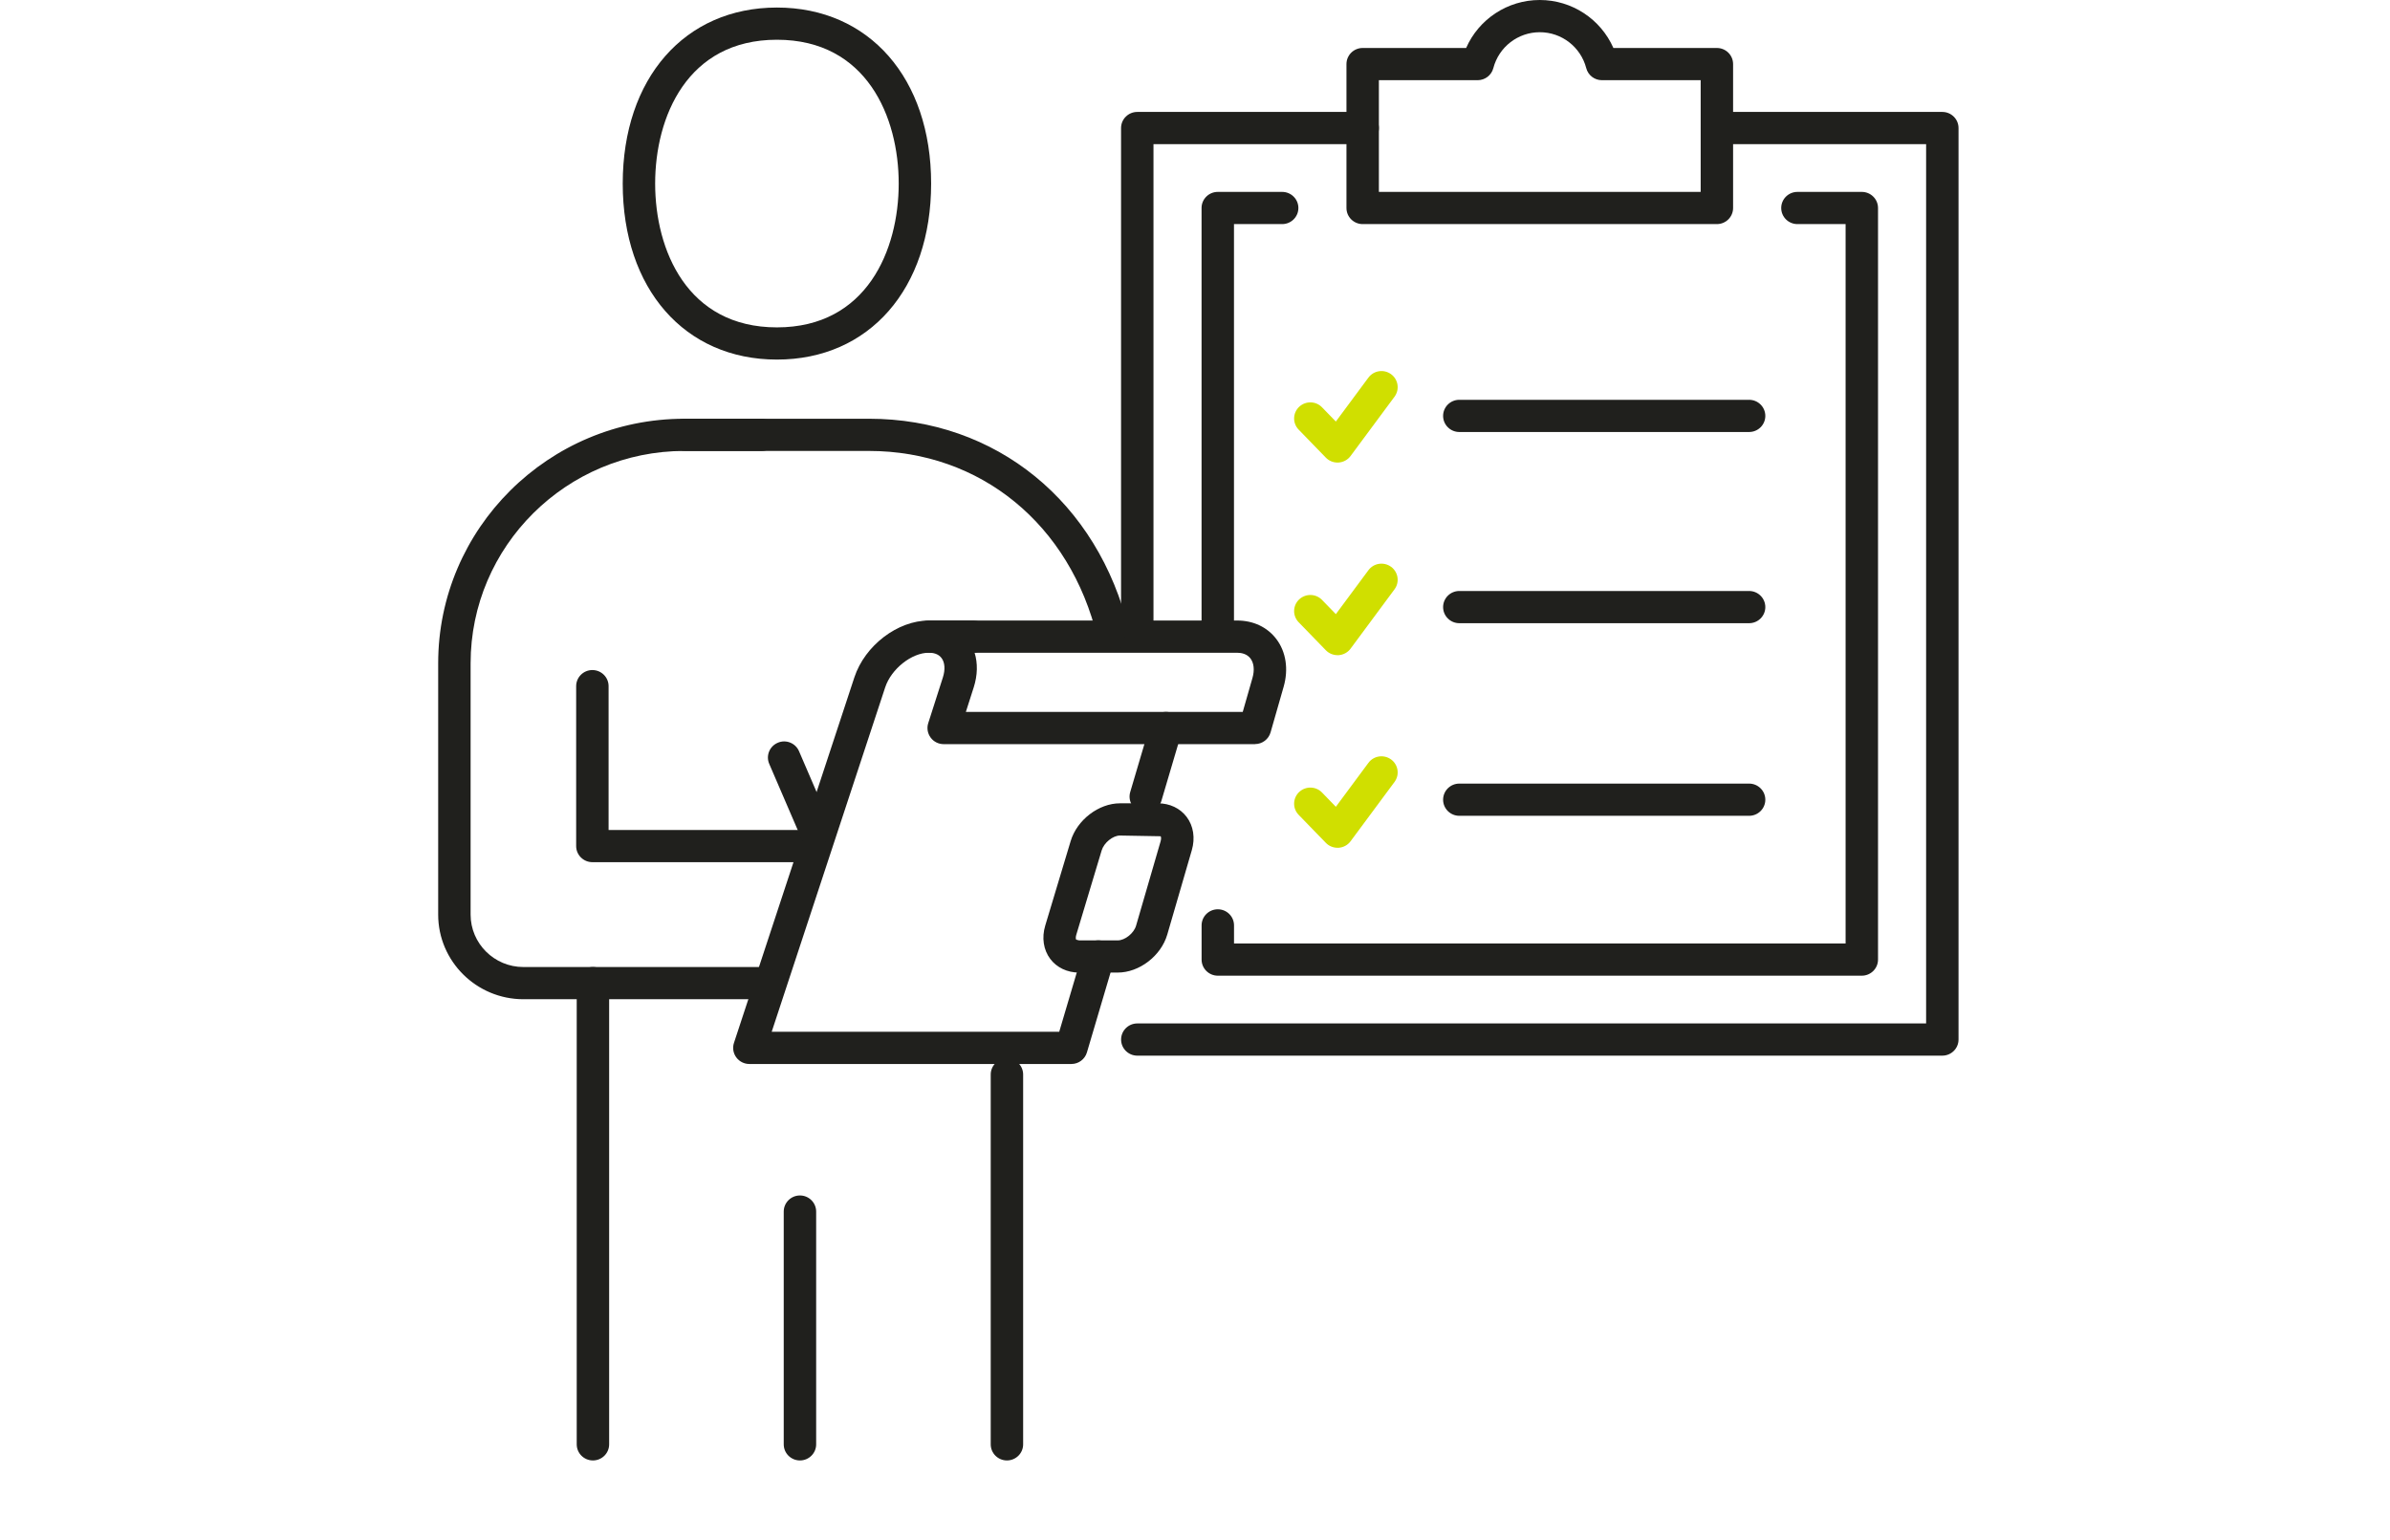 <svg width="180" height="116" viewBox="0 0 180 116" fill="none" xmlns="http://www.w3.org/2000/svg">
<g clip-path="url(#clip0_196_1209)">
<path d="M86.292 61.21C86.18 61.21 86.062 61.196 85.948 61.159C85.3 60.97 84.929 60.298 85.122 59.653L86.648 54.492C86.839 53.851 87.51 53.478 88.165 53.672C88.812 53.861 89.183 54.533 88.99 55.178L87.464 60.34C87.308 60.868 86.822 61.21 86.294 61.21H86.292Z" fill="#20201D"/>
<path d="M80.69 80.139H56.438C56.047 80.139 55.678 79.952 55.449 79.637C55.219 79.322 55.156 78.917 55.278 78.548L64.347 51.016C65.138 48.617 67.602 46.737 69.956 46.737H73.272C73.946 46.737 74.493 47.281 74.493 47.95C74.493 48.62 73.946 49.163 73.272 49.163H69.956C68.662 49.163 67.123 50.38 66.667 51.77L58.12 77.711H79.775L81.555 71.698C81.745 71.055 82.417 70.687 83.071 70.878C83.718 71.068 84.087 71.74 83.896 72.385L81.86 79.268C81.708 79.785 81.23 80.139 80.69 80.139Z" fill="#20201D"/>
<path d="M94.516 56.049H71.072C70.681 56.049 70.315 55.864 70.088 55.552C69.858 55.239 69.79 54.836 69.909 54.467L71.011 51.026C71.199 50.436 71.165 49.905 70.915 49.568C70.669 49.233 70.259 49.163 69.958 49.163C69.284 49.163 68.737 48.62 68.737 47.95C68.737 47.281 69.284 46.737 69.958 46.737H93.171C94.391 46.737 95.442 47.232 96.125 48.13C96.853 49.088 97.056 50.397 96.677 51.722L95.691 55.163C95.542 55.685 95.063 56.044 94.516 56.044V56.049ZM72.742 53.623H93.595L94.328 51.062C94.496 50.475 94.44 49.941 94.177 49.594C93.906 49.24 93.481 49.165 93.171 49.165H73.401C73.645 49.953 73.626 50.853 73.338 51.761L72.742 53.623Z" fill="#20201D"/>
<path d="M84.18 73.255H81.274C80.382 73.255 79.589 72.879 79.096 72.222C78.585 71.538 78.446 70.624 78.722 69.712L80.634 63.355C81.113 61.756 82.746 60.505 84.35 60.505H87.215C88.091 60.505 88.878 60.876 89.369 61.526C89.884 62.207 90.025 63.124 89.759 64.038L87.911 70.393C87.442 71.999 85.806 73.253 84.182 73.253L84.18 73.255ZM84.348 62.932C83.813 62.932 83.144 63.476 82.971 64.051L81.059 70.408C80.995 70.619 81.027 70.74 81.054 70.774L81.274 70.83H84.18C84.724 70.83 85.398 70.291 85.562 69.722L87.41 63.367C87.474 63.146 87.439 63.02 87.41 62.986L84.346 62.932H84.348Z" fill="#20201D"/>
<path d="M44.656 110C43.982 110 43.435 109.457 43.435 108.787V74.049C43.435 73.379 43.982 72.836 44.656 72.836C45.33 72.836 45.877 73.379 45.877 74.049V108.787C45.877 109.457 45.33 110 44.656 110Z" fill="#20201D"/>
<path d="M75.836 110C75.162 110 74.615 109.457 74.615 108.787V80.932C74.615 80.263 75.162 79.719 75.836 79.719C76.51 79.719 77.057 80.263 77.057 80.932V108.787C77.057 109.457 76.51 110 75.836 110Z" fill="#20201D"/>
<path d="M60.247 110C59.573 110 59.026 109.457 59.026 108.787V91.255C59.026 90.586 59.573 90.042 60.247 90.042C60.921 90.042 61.468 90.586 61.468 91.255V108.787C61.468 109.457 60.921 110 60.247 110Z" fill="#20201D"/>
<path d="M83.84 48.974C83.288 48.974 82.788 48.6 82.653 48.042C80.597 39.492 73.841 33.965 65.443 33.965H51.586C50.912 33.965 50.365 33.421 50.365 32.752C50.365 32.082 50.912 31.539 51.586 31.539H65.443C75.01 31.539 82.697 37.797 85.029 47.477C85.186 48.13 84.78 48.784 84.126 48.94C84.031 48.962 83.935 48.974 83.84 48.974Z" fill="#20201D"/>
<path d="M58.513 27.083C51.566 27.083 46.9 21.755 46.9 13.825C46.9 5.896 51.569 0.568 58.513 0.568C65.458 0.568 70.127 5.896 70.127 13.825C70.127 21.755 65.458 27.083 58.513 27.083ZM58.513 2.993C51.744 2.993 49.342 8.829 49.342 13.825C49.342 18.822 51.744 24.658 58.513 24.658C65.282 24.658 67.685 18.822 67.685 13.825C67.685 8.829 65.282 2.993 58.513 2.993Z" fill="#20201D"/>
<path d="M57.607 75.261H39.418C35.88 75.261 33.001 72.402 33.001 68.887V49.958C33.001 39.803 41.32 31.539 51.544 31.539H57.363C58.037 31.539 58.584 32.082 58.584 32.752C58.584 33.421 58.037 33.965 57.363 33.965H51.544C42.666 33.965 35.443 41.139 35.443 49.958V68.887C35.443 71.063 37.225 72.836 39.418 72.836H57.607C58.281 72.836 58.828 73.379 58.828 74.049C58.828 74.718 58.281 75.261 57.607 75.261Z" fill="#20201D"/>
<path d="M61.072 64.938H44.614C43.94 64.938 43.393 64.395 43.393 63.726V51.681C43.393 51.011 43.94 50.468 44.614 50.468C45.288 50.468 45.835 51.011 45.835 51.681V62.513H61.07C61.744 62.513 62.291 63.056 62.291 63.726C62.291 64.395 61.744 64.938 61.07 64.938H61.072Z" fill="#20201D"/>
<path d="M61.402 63.721C60.928 63.721 60.479 63.444 60.281 62.986L57.934 57.536C57.668 56.92 57.956 56.206 58.577 55.944C59.194 55.675 59.915 55.966 60.178 56.582L62.525 62.033C62.791 62.649 62.503 63.362 61.883 63.624C61.727 63.692 61.563 63.723 61.402 63.723V63.721Z" fill="#20201D"/>
<path d="M91.715 48.37C91.041 48.37 90.494 47.826 90.494 47.157V15.666C90.494 14.997 91.041 14.454 91.715 14.454H96.565C97.239 14.454 97.786 14.997 97.786 15.666C97.786 16.336 97.239 16.879 96.565 16.879H92.936V47.157C92.936 47.826 92.389 48.37 91.715 48.37Z" fill="#20201D"/>
<path d="M140.22 73.488H91.718C91.044 73.488 90.497 72.945 90.497 72.275V69.7C90.497 69.03 91.044 68.487 91.718 68.487C92.392 68.487 92.939 69.03 92.939 69.7V71.063H138.999V16.879H135.371C134.697 16.879 134.15 16.336 134.15 15.666C134.15 14.997 134.697 14.454 135.371 14.454H140.22C140.894 14.454 141.441 14.997 141.441 15.666V72.275C141.441 72.945 140.894 73.488 140.22 73.488Z" fill="#20201D"/>
<path d="M85.652 48.37C84.978 48.37 84.431 47.826 84.431 47.157V9.644C84.431 8.974 84.978 8.431 85.652 8.431H102.628C103.302 8.431 103.849 8.974 103.849 9.644C103.849 10.313 103.302 10.857 102.628 10.857H86.873V47.157C86.873 47.826 86.326 48.37 85.652 48.37Z" fill="#20201D"/>
<path d="M146.284 79.511H85.654C84.981 79.511 84.434 78.968 84.434 78.298C84.434 77.629 84.981 77.085 85.654 77.085H145.063V10.857H129.308C128.634 10.857 128.087 10.313 128.087 9.644C128.087 8.974 128.634 8.431 129.308 8.431H146.284C146.957 8.431 147.504 8.974 147.504 9.644V78.298C147.504 78.968 146.957 79.511 146.284 79.511Z" fill="#20201D"/>
<path d="M129.305 16.879H102.628C101.954 16.879 101.407 16.336 101.407 15.666V4.827C101.407 4.157 101.954 3.614 102.628 3.614H110.42C111.372 1.446 113.533 0 115.965 0C118.397 0 120.556 1.446 121.511 3.614H129.305C129.979 3.614 130.526 4.157 130.526 4.827V15.666C130.526 16.336 129.979 16.879 129.305 16.879ZM103.849 14.454H128.084V6.04H120.646C120.09 6.04 119.604 5.666 119.465 5.13C119.049 3.536 117.611 2.426 115.968 2.426C114.324 2.426 112.886 3.536 112.469 5.13C112.329 5.666 111.843 6.04 111.287 6.04H103.849V14.454Z" fill="#20201D"/>
<path d="M131.732 32.538H109.907C109.233 32.538 108.686 31.995 108.686 31.326C108.686 30.656 109.233 30.113 109.907 30.113H131.732C132.406 30.113 132.953 30.656 132.953 31.326C132.953 31.995 132.406 32.538 131.732 32.538Z" fill="#20201D"/>
<path d="M100.733 34.84C100.403 34.84 100.086 34.707 99.854 34.469L97.808 32.361C97.339 31.879 97.353 31.112 97.839 30.646C98.328 30.183 99.099 30.195 99.566 30.678L100.608 31.75L103.06 28.442C103.461 27.903 104.222 27.787 104.767 28.184C105.311 28.582 105.426 29.341 105.026 29.88L101.717 34.345C101.505 34.634 101.173 34.813 100.814 34.838C100.787 34.838 100.76 34.838 100.733 34.838V34.84Z" fill="#D0DF00"/>
<path d="M131.732 46.939H109.907C109.233 46.939 108.686 46.395 108.686 45.726C108.686 45.056 109.233 44.513 109.907 44.513H131.732C132.406 44.513 132.953 45.056 132.953 45.726C132.953 46.395 132.406 46.939 131.732 46.939Z" fill="#20201D"/>
<path d="M100.733 49.347C100.403 49.347 100.083 49.214 99.854 48.976L97.808 46.868C97.339 46.386 97.353 45.617 97.839 45.153C98.328 44.69 99.099 44.702 99.566 45.185L100.608 46.257L103.06 42.949C103.461 42.408 104.222 42.294 104.767 42.691C105.309 43.089 105.426 43.849 105.026 44.387L101.717 48.855C101.505 49.143 101.173 49.323 100.814 49.347C100.787 49.347 100.76 49.347 100.733 49.347Z" fill="#D0DF00"/>
<path d="M131.732 61.446H109.907C109.233 61.446 108.686 60.902 108.686 60.233C108.686 59.563 109.233 59.02 109.907 59.02H131.732C132.406 59.02 132.953 59.563 132.953 60.233C132.953 60.902 132.406 61.446 131.732 61.446Z" fill="#20201D"/>
<path d="M100.733 63.854C100.403 63.854 100.083 63.721 99.854 63.483L97.808 61.375C97.339 60.893 97.353 60.124 97.839 59.66C98.328 59.197 99.099 59.209 99.566 59.692L100.608 60.767L103.06 57.458C103.461 56.917 104.222 56.806 104.767 57.201C105.311 57.599 105.426 58.358 105.026 58.896L101.717 63.362C101.505 63.65 101.173 63.83 100.814 63.854C100.787 63.854 100.76 63.854 100.733 63.854Z" fill="#D0DF00"/>
</g>
<defs>
<clipPath id="clip0_196_1209">
<rect width="115" height="110" fill="white" transform="translate(33)"/>
</clipPath>
</defs>
</svg>
